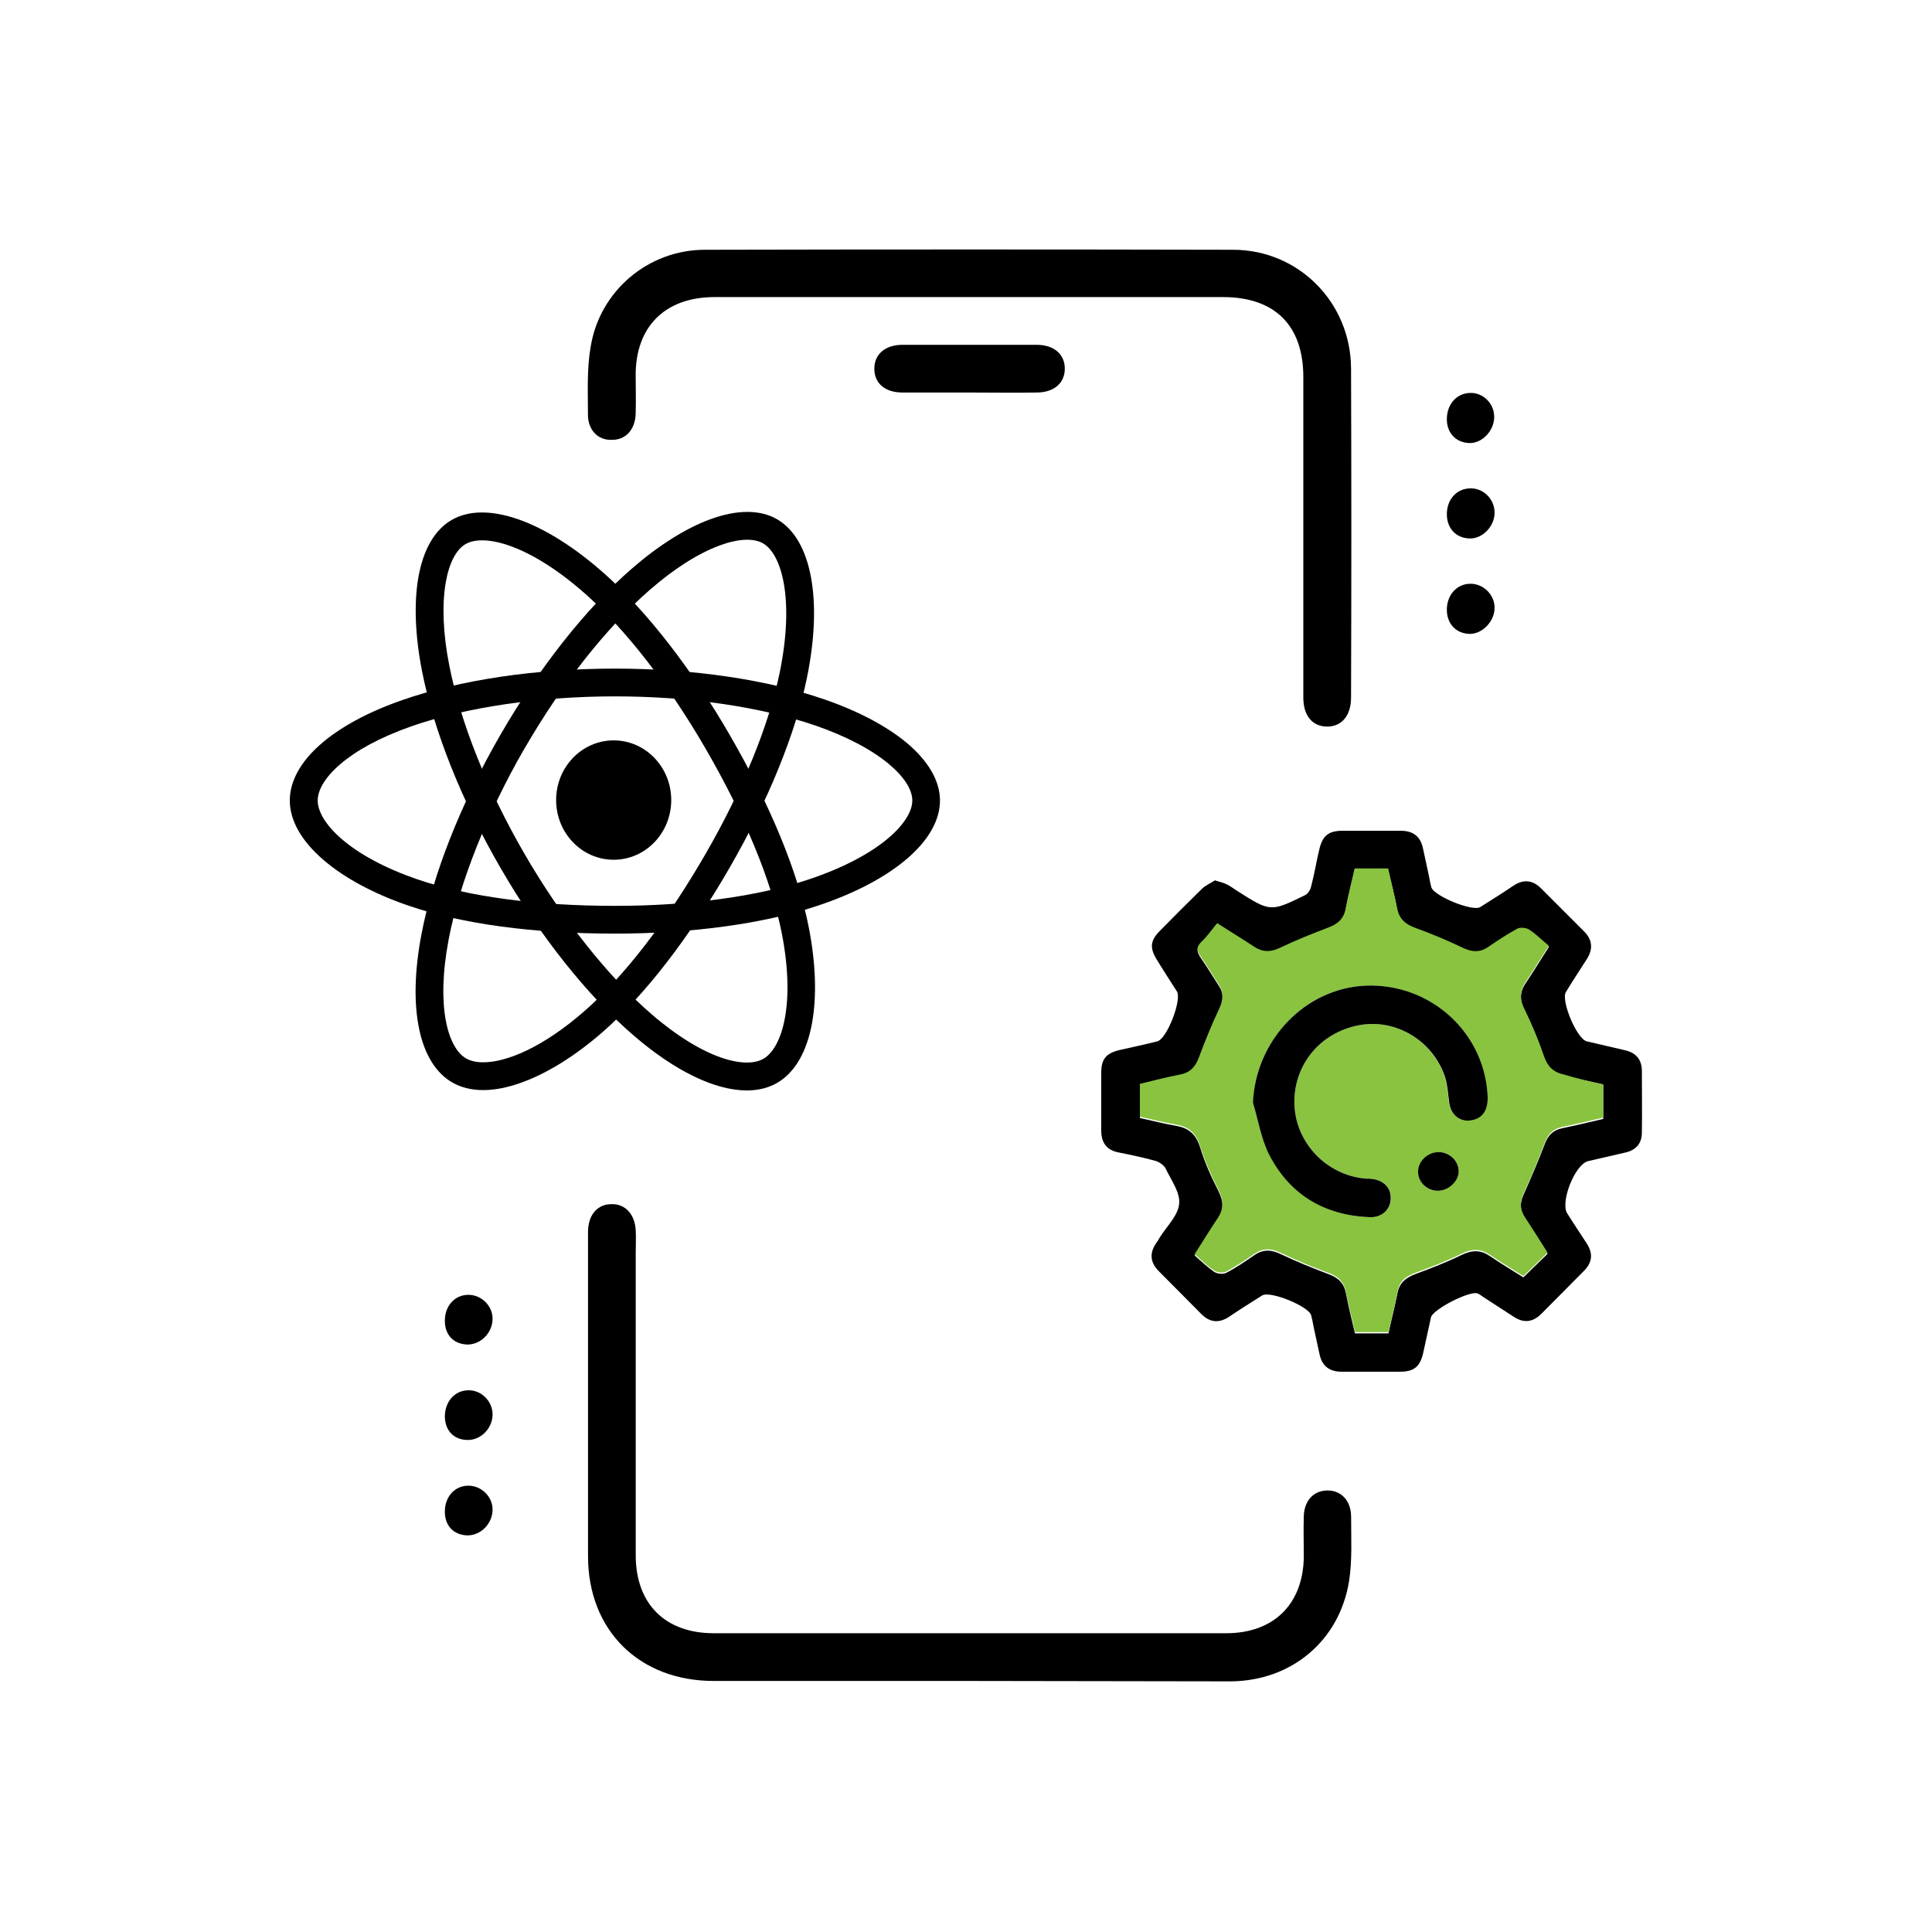 <svg width="100" height="100" viewBox="0 0 100 100" fill="none" xmlns="http://www.w3.org/2000/svg">
<path d="M50.212 15.377C45.787 15.377 41.361 15.377 36.936 15.377C34.425 15.398 32.902 16.9 32.902 19.411C32.902 20.07 32.922 20.749 32.902 21.408C32.881 22.252 32.367 22.787 31.646 22.766C30.947 22.787 30.432 22.252 30.432 21.47C30.432 20.297 30.37 19.082 30.576 17.929C31.049 15.048 33.561 12.928 36.483 12.928C45.601 12.907 54.74 12.907 63.858 12.928C67.234 12.948 69.909 15.665 69.93 19.061C69.95 24.742 69.95 30.423 69.93 36.104C69.93 37.051 69.436 37.627 68.654 37.607C67.913 37.586 67.46 37.03 67.46 36.104C67.46 30.567 67.46 25.051 67.46 19.514C67.46 16.838 65.978 15.377 63.302 15.377C58.939 15.377 54.575 15.377 50.212 15.377Z" fill="black"/>
<path d="M50.133 87.006C45.728 87.006 41.344 87.006 36.94 87.006C33.091 87.006 30.436 84.392 30.436 80.543C30.436 75.047 30.436 69.531 30.436 64.035C30.436 63.933 30.436 63.83 30.436 63.727C30.456 62.862 30.93 62.327 31.65 62.327C32.37 62.306 32.864 62.862 32.905 63.686C32.926 64.077 32.905 64.447 32.905 64.838C32.905 70.066 32.905 75.274 32.905 80.502C32.905 83.013 34.429 84.536 36.94 84.536C45.79 84.536 54.641 84.536 63.471 84.536C65.94 84.536 67.463 83.013 67.484 80.564C67.484 79.864 67.463 79.184 67.484 78.485C67.505 77.682 67.978 77.167 68.678 77.147C69.398 77.126 69.933 77.661 69.933 78.505C69.933 79.617 69.995 80.728 69.831 81.819C69.337 84.927 66.846 87.006 63.697 87.027C59.189 87.027 54.661 87.006 50.133 87.006Z" fill="black"/>
<path d="M50.112 20.317C48.98 20.317 47.848 20.317 46.716 20.317C45.811 20.317 45.255 19.844 45.255 19.082C45.255 18.341 45.811 17.847 46.716 17.847C49.022 17.847 51.347 17.847 53.653 17.847C54.558 17.847 55.114 18.341 55.114 19.082C55.114 19.823 54.558 20.317 53.653 20.317C52.479 20.338 51.306 20.317 50.112 20.317Z" fill="black"/>
<path d="M74.889 21.655C74.91 20.873 75.445 20.317 76.165 20.338C76.824 20.358 77.359 20.934 77.339 21.614C77.318 22.334 76.68 22.972 76.021 22.931C75.322 22.89 74.869 22.375 74.889 21.655Z" fill="black"/>
<path d="M74.889 26.574C74.91 25.812 75.424 25.277 76.124 25.277C76.824 25.277 77.38 25.874 77.359 26.574C77.339 27.253 76.742 27.871 76.104 27.871C75.363 27.871 74.869 27.335 74.889 26.574Z" fill="black"/>
<path d="M74.889 31.514C74.91 30.732 75.466 30.176 76.186 30.217C76.845 30.258 77.38 30.835 77.359 31.493C77.339 32.173 76.742 32.79 76.104 32.811C75.363 32.811 74.869 32.276 74.889 31.514Z" fill="black"/>
<path d="M23.025 68.358C23.025 67.576 23.56 67 24.28 67.02C24.939 67.041 25.495 67.597 25.495 68.255C25.495 68.976 24.898 69.593 24.198 69.593C23.478 69.573 23.025 69.099 23.025 68.358Z" fill="black"/>
<path d="M24.26 71.96C24.919 71.96 25.474 72.516 25.495 73.174C25.515 73.895 24.919 74.533 24.219 74.533C23.498 74.533 23.046 74.059 23.025 73.339C23.025 72.536 23.54 71.96 24.26 71.96Z" fill="black"/>
<path d="M23.025 78.237C23.025 77.455 23.56 76.879 24.28 76.899C24.939 76.92 25.495 77.475 25.495 78.134C25.495 78.855 24.898 79.472 24.198 79.472C23.478 79.451 23.025 78.978 23.025 78.237Z" fill="black"/>
<path d="M31.764 44.501C33.409 44.501 34.743 43.118 34.743 41.411C34.743 39.705 33.409 38.322 31.764 38.322C30.118 38.322 28.785 39.705 28.785 41.411C28.785 43.118 30.118 44.501 31.764 44.501Z" fill="black"/>
<path d="M31.832 48.324C27.609 48.324 23.919 47.827 21.158 46.881C19.367 46.27 17.845 45.455 16.761 44.526C15.611 43.544 15 42.472 15 41.435C15 39.447 17.18 37.5 20.84 36.23C23.835 35.188 27.741 34.607 31.826 34.607C35.84 34.607 39.691 35.17 42.668 36.2C44.411 36.799 45.879 37.578 46.921 38.44C48.053 39.387 48.653 40.423 48.653 41.435C48.653 43.502 46.215 45.593 42.285 46.893C39.506 47.815 35.792 48.324 31.832 48.324ZM31.832 36.044C27.957 36.044 24.123 36.607 21.32 37.584C17.953 38.758 16.444 40.363 16.444 41.435C16.444 42.55 18.067 44.305 21.625 45.521C24.237 46.413 27.771 46.887 31.832 46.887C35.642 46.887 39.194 46.407 41.836 45.527C45.532 44.299 47.221 42.544 47.221 41.435C47.221 40.867 46.789 40.196 46.005 39.543C45.1 38.788 43.782 38.099 42.207 37.554C39.374 36.584 35.69 36.044 31.832 36.044Z" fill="black"/>
<path d="M25.012 56.423C24.401 56.423 23.862 56.291 23.407 56.027C21.687 55.033 21.088 52.169 21.813 48.366C22.406 45.245 23.856 41.579 25.898 38.039C27.905 34.564 30.313 31.509 32.691 29.443C34.081 28.233 35.489 27.346 36.758 26.879C38.142 26.37 39.34 26.37 40.215 26.873C42.006 27.903 42.599 31.066 41.76 35.115C41.167 37.991 39.754 41.459 37.777 44.891C35.668 48.545 33.392 51.493 31.194 53.416C29.768 54.661 28.3 55.572 26.959 56.045C26.258 56.297 25.599 56.423 25.012 56.423ZM26.515 38.398L27.138 38.757C25.204 42.112 23.772 45.712 23.221 48.635C22.556 52.14 23.197 54.248 24.119 54.781C24.347 54.913 24.646 54.985 25.012 54.985C26.204 54.985 28.079 54.23 30.247 52.337C32.326 50.522 34.5 47.695 36.531 44.179C38.436 40.878 39.789 37.559 40.353 34.834C41.137 31.018 40.46 28.682 39.496 28.125C39.005 27.843 38.208 27.879 37.25 28.233C36.142 28.64 34.89 29.437 33.632 30.533C31.373 32.498 29.067 35.421 27.138 38.763L26.515 38.398Z" fill="black"/>
<path d="M38.655 56.441C37.026 56.441 34.959 55.459 32.803 53.602C30.395 51.529 27.945 48.444 25.896 44.904C23.884 41.429 22.446 37.817 21.841 34.721C21.488 32.911 21.422 31.252 21.649 29.916C21.901 28.461 22.494 27.424 23.375 26.915C25.16 25.879 28.197 26.945 31.287 29.695C33.48 31.642 35.78 34.601 37.763 38.027C39.877 41.681 41.297 45.126 41.86 47.989C42.225 49.846 42.285 51.571 42.028 52.973C41.752 54.464 41.129 55.525 40.231 56.046C39.781 56.309 39.248 56.441 38.655 56.441ZM27.142 44.185C29.083 47.54 31.491 50.577 33.743 52.511C36.445 54.836 38.589 55.339 39.518 54.8C40.482 54.243 41.189 51.96 40.458 48.27C39.919 45.563 38.559 42.268 36.523 38.752C34.612 35.451 32.414 32.618 30.335 30.773C27.424 28.185 25.064 27.604 24.099 28.161C23.608 28.443 23.243 29.156 23.069 30.162C22.871 31.324 22.931 32.81 23.255 34.445C23.83 37.386 25.207 40.843 27.142 44.185Z" fill="black"/>
<g clip-path="url(#clip0_1784_1972)">
<path d="M62.883 45.567C63.133 45.65 63.317 45.683 63.483 45.767C63.667 45.85 63.833 45.983 64.017 46.1C65.75 47.2 65.75 47.217 67.55 46.333C67.7 46.267 67.833 46.05 67.867 45.867C68.033 45.25 68.133 44.6 68.283 43.983C68.45 43.25 68.767 43 69.5 43C70.5 43 71.5 43 72.5 43C73.133 43 73.517 43.283 73.65 43.9C73.75 44.383 73.867 44.867 73.967 45.367C74 45.55 74.033 45.733 74.083 45.917C74.2 46.367 76.217 47.2 76.617 46.95C77.2 46.583 77.783 46.217 78.35 45.833C78.867 45.5 79.333 45.55 79.767 45.983C80.5 46.717 81.233 47.45 81.983 48.2C82.417 48.633 82.467 49.1 82.15 49.617C81.783 50.2 81.4 50.767 81.05 51.35C80.783 51.783 81.617 53.783 82.133 53.9C82.8 54.05 83.467 54.217 84.133 54.367C84.7 54.5 84.983 54.867 84.983 55.433C84.983 56.5 85 57.55 84.983 58.617C84.983 59.167 84.7 59.517 84.15 59.65C83.5 59.8 82.85 59.95 82.2 60.1C81.517 60.267 80.75 62.217 81.117 62.8C81.45 63.333 81.8 63.85 82.133 64.367C82.467 64.883 82.417 65.35 81.983 65.783C81.25 66.517 80.517 67.267 79.783 68C79.333 68.45 78.85 68.5 78.317 68.133C77.817 67.8 77.3 67.483 76.8 67.15C76.7 67.083 76.6 67 76.483 66.95C76.1 66.783 74.167 67.767 74.067 68.183C73.933 68.8 73.8 69.4 73.667 70.017C73.5 70.75 73.183 71 72.45 71C71.45 71 70.45 71 69.45 71C68.817 71 68.433 70.717 68.3 70.1C68.2 69.617 68.083 69.117 67.983 68.633C67.95 68.45 67.917 68.267 67.867 68.083C67.75 67.617 65.75 66.8 65.333 67.05C64.75 67.417 64.167 67.783 63.6 68.167C63.083 68.5 62.617 68.45 62.183 68.017C61.45 67.283 60.717 66.533 59.983 65.8C59.533 65.35 59.483 64.867 59.85 64.333C59.917 64.25 59.967 64.167 60.017 64.067C60.383 63.483 60.967 62.933 61.033 62.317C61.1 61.733 60.617 61.083 60.333 60.483C60.25 60.317 60.033 60.167 59.85 60.1C59.217 59.917 58.55 59.783 57.9 59.65C57.283 59.533 57 59.15 57 58.517C57 57.517 57 56.517 57 55.517C57 54.817 57.25 54.517 57.95 54.35C58.6 54.2 59.25 54.067 59.9 53.9C60.4 53.783 61.183 51.75 60.917 51.317C60.567 50.767 60.217 50.233 59.883 49.683C59.5 49.067 59.533 48.683 60.033 48.183C60.75 47.45 61.467 46.733 62.2 46.017C62.4 45.817 62.667 45.717 62.883 45.567ZM82.983 56.133C82.283 55.983 81.617 55.817 80.95 55.683C80.4 55.583 80.1 55.267 79.917 54.733C79.633 53.917 79.3 53.1 78.917 52.317C78.65 51.783 78.65 51.35 78.983 50.867C79.367 50.3 79.717 49.717 80.167 49.017C79.833 48.733 79.517 48.417 79.15 48.183C79 48.083 78.7 48.05 78.533 48.133C78.017 48.4 77.533 48.733 77.05 49.067C76.6 49.367 76.183 49.333 75.7 49.117C74.9 48.733 74.067 48.4 73.233 48.083C72.733 47.9 72.433 47.633 72.317 47.083C72.183 46.383 72.017 45.7 71.85 45.017C71.25 45.017 70.7 45.017 70.117 45.017C69.967 45.717 69.783 46.4 69.65 47.1C69.55 47.633 69.217 47.9 68.733 48.083C67.9 48.4 67.067 48.733 66.267 49.117C65.783 49.35 65.367 49.367 64.917 49.067C64.333 48.683 63.733 48.317 63 47.85C62.733 48.167 62.5 48.517 62.2 48.8C61.917 49.05 61.933 49.25 62.133 49.55C62.467 50.033 62.767 50.533 63.083 51.017C63.35 51.417 63.333 51.817 63.117 52.25C62.733 53.083 62.383 53.917 62.067 54.767C61.883 55.267 61.617 55.583 61.083 55.683C60.4 55.817 59.717 56 59 56.167C59 56.75 59 57.3 59 57.867C59.65 58.017 60.283 58.167 60.917 58.283C61.567 58.4 61.917 58.75 62.117 59.383C62.35 60.15 62.683 60.9 63.05 61.617C63.333 62.167 63.367 62.617 63.017 63.133C62.633 63.7 62.283 64.283 61.833 64.983C62.183 65.283 62.483 65.583 62.85 65.833C63 65.933 63.3 65.967 63.467 65.883C63.983 65.617 64.467 65.283 64.95 64.95C65.4 64.65 65.817 64.683 66.3 64.917C67.1 65.3 67.933 65.633 68.767 65.95C69.267 66.133 69.567 66.417 69.667 66.95C69.8 67.633 69.967 68.333 70.133 69.017C70.733 69.017 71.283 69.017 71.867 69.017C72.017 68.317 72.2 67.617 72.333 66.933C72.433 66.4 72.767 66.133 73.25 65.95C74.067 65.65 74.883 65.333 75.667 64.95C76.2 64.7 76.633 64.683 77.117 65.017C77.683 65.4 78.267 65.75 78.85 66.117C79.283 65.7 79.667 65.317 80.1 64.9C79.7 64.283 79.333 63.683 78.95 63.1C78.667 62.683 78.65 62.283 78.867 61.817C79.25 60.967 79.617 60.1 79.95 59.233C80.117 58.783 80.367 58.5 80.85 58.4C81.567 58.25 82.267 58.083 82.983 57.917C82.983 57.3 82.983 56.75 82.983 56.133Z" fill="black"/>
<path d="M82.983 56.133C82.983 56.75 82.983 57.283 82.983 57.85C82.267 58.017 81.55 58.183 80.85 58.333C80.367 58.433 80.117 58.717 79.95 59.167C79.617 60.033 79.267 60.9 78.867 61.75C78.65 62.217 78.667 62.617 78.95 63.033C79.333 63.617 79.717 64.217 80.1 64.833C79.683 65.25 79.283 65.633 78.85 66.05C78.267 65.683 77.683 65.333 77.117 64.95C76.633 64.617 76.183 64.633 75.667 64.883C74.883 65.267 74.067 65.583 73.25 65.883C72.75 66.067 72.433 66.317 72.333 66.867C72.2 67.567 72.033 68.25 71.867 68.95C71.283 68.95 70.733 68.95 70.133 68.95C69.983 68.25 69.8 67.567 69.667 66.883C69.567 66.35 69.267 66.067 68.767 65.883C67.933 65.583 67.1 65.233 66.3 64.85C65.817 64.617 65.4 64.583 64.95 64.883C64.467 65.217 63.983 65.533 63.467 65.817C63.317 65.9 63 65.867 62.85 65.767C62.483 65.533 62.183 65.217 61.833 64.917C62.283 64.217 62.633 63.633 63.017 63.067C63.367 62.55 63.333 62.1 63.05 61.55C62.683 60.833 62.367 60.083 62.117 59.317C61.917 58.683 61.567 58.333 60.917 58.217C60.283 58.1 59.65 57.95 59 57.8C59 57.233 59 56.667 59 56.1C59.7 55.933 60.383 55.75 61.083 55.617C61.617 55.517 61.883 55.2 62.067 54.7C62.383 53.85 62.733 53 63.117 52.183C63.317 51.75 63.333 51.35 63.083 50.95C62.767 50.467 62.467 49.967 62.133 49.483C61.933 49.2 61.917 49 62.2 48.733C62.5 48.45 62.733 48.1 63 47.783C63.733 48.25 64.333 48.617 64.917 49C65.367 49.3 65.783 49.283 66.267 49.05C67.067 48.667 67.9 48.333 68.733 48.017C69.233 47.833 69.55 47.567 69.65 47.033C69.783 46.333 69.95 45.65 70.117 44.95C70.7 44.95 71.267 44.95 71.85 44.95C72 45.65 72.183 46.333 72.317 47.017C72.417 47.55 72.733 47.833 73.233 48.017C74.067 48.317 74.9 48.667 75.7 49.05C76.183 49.283 76.6 49.317 77.05 49C77.533 48.667 78.017 48.35 78.533 48.067C78.7 47.983 79 48.017 79.15 48.117C79.517 48.35 79.817 48.667 80.167 48.95C79.717 49.65 79.367 50.233 78.983 50.8C78.65 51.283 78.65 51.733 78.917 52.25C79.3 53.033 79.633 53.833 79.917 54.667C80.1 55.2 80.4 55.5 80.95 55.617C81.617 55.817 82.283 55.983 82.983 56.133ZM64.85 57.067C65.117 57.95 65.267 58.9 65.683 59.717C66.75 61.817 68.55 62.9 70.9 63C71.533 63.033 71.967 62.617 72 62.05C72.017 61.483 71.617 61.067 70.983 61.017C70.883 61 70.767 61.017 70.667 61C68.683 60.817 67.083 59.167 67 57.2C66.917 55.167 68.3 53.45 70.333 53.067C72.233 52.7 74.183 53.883 74.783 55.767C74.917 56.2 74.933 56.667 75 57.117C75.083 57.65 75.533 58.05 76.033 58C76.583 57.95 76.9 57.633 76.967 57.083C76.983 56.9 76.983 56.7 76.967 56.517C76.7 53.3 73.933 50.883 70.667 51.017C67.55 51.15 65 53.833 64.85 57.067ZM75.5 60.6C75.483 60.067 75.017 59.617 74.483 59.633C73.883 59.65 73.383 60.15 73.417 60.7C73.45 61.25 73.9 61.667 74.467 61.633C74.983 61.617 75.5 61.117 75.5 60.6Z" fill="#89C340"/>
<path d="M64.85 57.067C65 53.833 67.55 51.15 70.683 51.017C73.933 50.883 76.717 53.3 76.983 56.517C77 56.7 77.017 56.9 76.983 57.083C76.917 57.633 76.6 57.95 76.05 58C75.533 58.05 75.1 57.667 75.017 57.117C74.95 56.667 74.933 56.2 74.8 55.767C74.183 53.867 72.233 52.7 70.333 53.067C68.3 53.45 66.917 55.167 67 57.2C67.083 59.167 68.667 60.817 70.65 61C70.75 61.017 70.867 61 70.967 61.017C71.6 61.067 72.017 61.483 71.983 62.05C71.967 62.617 71.517 63.033 70.883 63C68.517 62.9 66.733 61.817 65.667 59.717C65.267 58.9 65.117 57.95 64.85 57.067Z" fill="black"/>
<path d="M75.5 60.6C75.517 61.117 75 61.617 74.45 61.633C73.9 61.65 73.433 61.233 73.4 60.7C73.367 60.133 73.883 59.633 74.467 59.633C75.017 59.633 75.483 60.067 75.5 60.6Z" fill="black"/>
</g>
<defs>
<clipPath id="clip0_1784_1972">
<rect width="28" height="28" fill="white" transform="translate(57 43)"/>
</clipPath>
</defs>
</svg>
